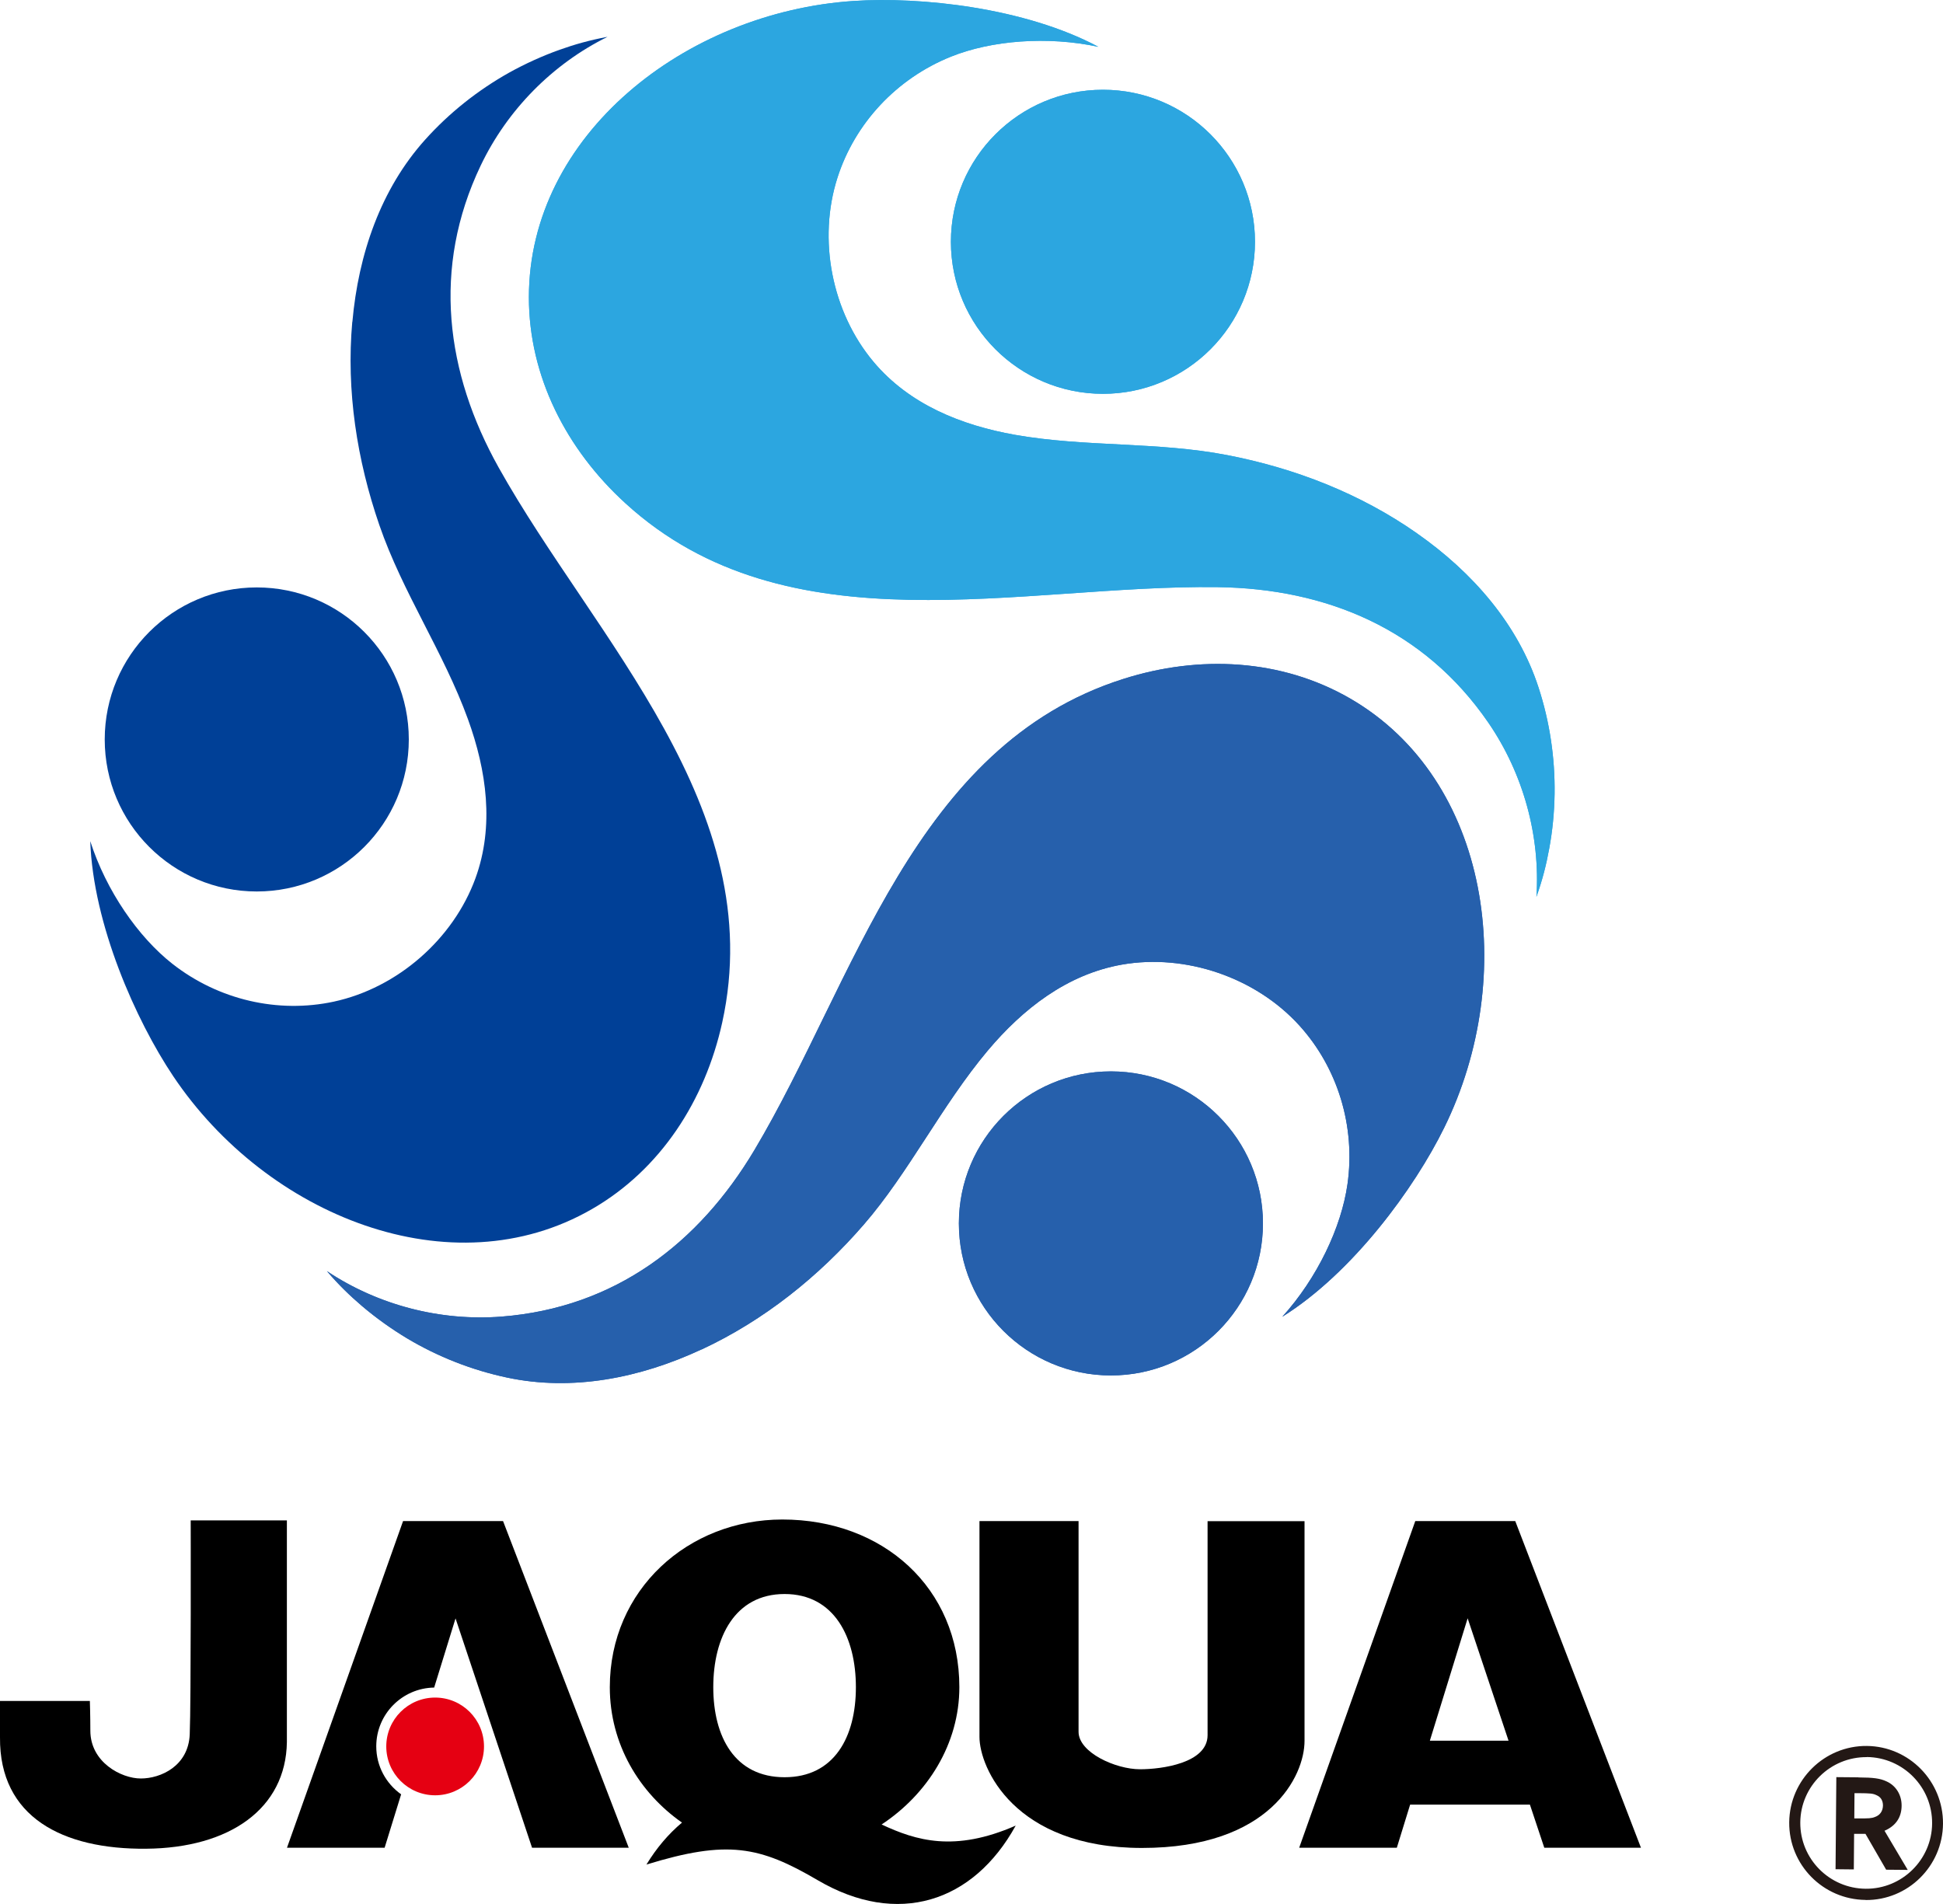 <?xml version="1.0" encoding="UTF-8"?>
<svg id="b" data-name="レイヤー 2" xmlns="http://www.w3.org/2000/svg" viewBox="0 0 200 196">
  <defs>
    <style>
      .d {
        fill: #004097;
      }

      .e {
        fill: #e50012;
      }

      .f {
        fill: #231815;
      }

      .g {
        fill: #2ca6e0;
      }

      .h {
        fill: #2660ac;
      }
    </style>
  </defs>
  <g id="c" data-name="レイヤー 1">
    <g>
      <g>
        <g>
          <path d="m19.62,156.51h9.91v22.82c-.1,6.85-5.89,10.91-14.49,10.98C6.44,190.39-.07,187.05,0,178.85v-3.75s9.25,0,9.25,0c0,0,.05,1.54.05,3.06,0,3.24,3.17,4.92,5.2,4.92s4.89-1.27,5.03-4.54c.14-3.27.1-22.03.1-22.03Z"/>
          <path d="m54.77,190.21h9.95l-12.94-33.63h-10.29l-11.95,33.63h10.05l1.7-5.5c-1.55-1.1-2.56-2.9-2.56-4.94,0-3.31,2.66-6,5.96-6.05l2.2-7.12,7.88,23.62Z"/>
          <path d="m90.74,187.82c4.73-3.12,8.01-8.29,8.01-14.14,0-10.24-7.86-17.26-18.22-17.26-9.7,0-17.76,7.22-17.76,17.26,0,5.86,3.03,10.86,7.43,13.94-1.41,1.18-2.64,2.64-3.66,4.32,8.35-2.57,11.66-1.89,17.63,1.61,8.22,4.82,16.02,2.3,20.38-5.62-6.3,2.76-10.26,1.54-13.79-.11Zm-9.98-23.73c5.12,0,7.34,4.47,7.34,9.59s-2.22,9.27-7.34,9.27-7.34-4.15-7.34-9.27,2.22-9.59,7.34-9.59Z"/>
          <circle class="e" cx="44.79" cy="179.78" r="5.03"/>
          <path d="m100.83,156.58h10.19v21.55s0-2,0,.14,3.82,3.86,6.33,3.86c2.2,0,6.95-.62,6.95-3.51v-22.03h9.98v22.62c0,3.61-3.55,11.02-16.73,11.02s-16.73-8.3-16.73-11.43v-22.2Z"/>
          <path d="m158.96,190.21h9.95l-12.94-33.63h-10.29l-11.95,33.63h10.05l1.37-4.44h12.33l1.48,4.44Zm-3.68-11.02h-8.1l3.89-12.6,4.21,12.6Z"/>
        </g>
        <g>
          <g>
            <g>
              <circle class="g" cx="113.53" cy="24.89" r="15.65"/>
              <path class="g" d="m145.84,54.89c-5.82-4.08-12.56-6.7-19.51-8.04-7.23-1.4-14.62-.81-21.86-2.09-5.52-.98-10.88-3.13-14.56-7.52-4.28-5.1-5.76-12.58-3.7-18.97,1.79-5.57,6.06-10.18,11.68-12.44,4.15-1.67,9.92-2.14,15.17-1.01C105.47.77,94.73-.36,87.85.1c-17.31,1.15-33.41,13.8-33.41,30.5,0,8.15,3.86,15.66,9.93,21.2,16.72,15.28,40.79,8.36,60.98,8.64,11.17.15,21.23,4.31,27.85,13.95,3.59,5.23,5.36,11.64,4.95,17.93.64-1.8,1.02-3.34,1.31-4.93.35-1.87.53-3.77.56-5.67.05-3.7-.5-7.41-1.65-10.94-2.11-6.5-6.76-11.85-12.52-15.88Z"/>
            </g>
            <g>
              <circle class="g" cx="113.53" cy="24.89" r="15.65"/>
              <path class="g" d="m145.84,54.89c-5.82-4.08-12.56-6.7-19.51-8.04-7.23-1.4-14.62-.81-21.86-2.09-5.52-.98-10.88-3.13-14.56-7.52-4.28-5.1-5.76-12.58-3.7-18.97,1.79-5.57,6.06-10.18,11.68-12.44,4.15-1.67,9.92-2.14,15.17-1.01C105.47.77,94.73-.36,87.85.1c-17.31,1.15-33.41,13.8-33.41,30.5,0,8.15,3.86,15.66,9.93,21.2,16.72,15.28,40.79,8.36,60.98,8.64,11.17.15,21.23,4.31,27.85,13.95,3.59,5.23,5.36,11.64,4.95,17.93.64-1.8,1.02-3.34,1.31-4.93.35-1.87.53-3.77.56-5.67.05-3.7-.5-7.41-1.65-10.94-2.11-6.5-6.76-11.85-12.52-15.88Z"/>
            </g>
          </g>
          <circle class="d" cx="26.43" cy="76.12" r="15.65"/>
          <path class="d" d="m36.26,33.14c-.63,7.08.48,14.22,2.79,20.92,2.4,6.96,6.61,13.06,9.12,19.98,1.91,5.27,2.73,10.98.77,16.37-2.28,6.25-8.01,11.28-14.58,12.7-5.72,1.23-11.85-.16-16.61-3.89-3.52-2.76-6.82-7.52-8.46-12.63.3,8.58,4.69,18.44,8.53,24.18,9.65,14.41,28.66,22.04,43.12,13.69,7.06-4.07,11.63-11.17,13.4-19.2,4.87-22.12-13.15-39.5-23.01-57.13-5.45-9.75-6.89-20.54-1.85-31.09,2.73-5.72,7.4-10.46,13.06-13.25-1.88.35-3.41.79-4.93,1.33-1.79.64-3.53,1.43-5.19,2.35-3.23,1.81-6.17,4.14-8.65,6.9-4.57,5.08-6.88,11.78-7.5,18.78Z"/>
          <g>
            <g>
              <circle class="h" cx="114.35" cy="125.94" r="15.65"/>
              <path class="h" d="m72.21,138.92c6.44-3,12.08-7.52,16.72-12.88s8.01-12.26,12.74-17.89c3.61-4.29,8.15-7.85,13.8-8.85,6.55-1.15,13.78,1.3,18.29,6.28,3.92,4.33,5.79,10.34,4.94,16.33-.63,4.43-3.11,9.66-6.71,13.64,7.28-4.55,13.63-13.28,16.67-19.47,7.66-15.57,4.76-35.84-9.71-44.19-7.06-4.07-15.49-4.49-23.32-2-21.59,6.84-27.63,31.14-37.97,48.49-5.72,9.6-14.34,16.23-26,17.15-6.32.5-12.76-1.18-18.01-4.68,1.24,1.45,2.39,2.55,3.62,3.6,1.45,1.23,3,2.34,4.63,3.32,3.18,1.9,6.67,3.27,10.3,4.04,6.69,1.42,13.64.07,20.01-2.9Z"/>
            </g>
            <g>
              <circle class="h" cx="114.35" cy="125.94" r="15.65"/>
              <path class="h" d="m72.21,138.92c6.44-3,12.08-7.52,16.72-12.88s8.01-12.26,12.74-17.89c3.61-4.29,8.15-7.85,13.8-8.85,6.55-1.15,13.78,1.3,18.29,6.28,3.92,4.33,5.79,10.34,4.94,16.33-.63,4.43-3.11,9.66-6.71,13.64,7.28-4.55,13.63-13.28,16.67-19.47,7.66-15.57,4.76-35.84-9.71-44.19-7.06-4.07-15.49-4.49-23.32-2-21.59,6.84-27.63,31.14-37.97,48.49-5.72,9.6-14.34,16.23-26,17.15-6.32.5-12.76-1.18-18.01-4.68,1.24,1.45,2.39,2.55,3.62,3.6,1.45,1.23,3,2.34,4.63,3.32,3.18,1.9,6.67,3.27,10.3,4.04,6.69,1.42,13.64.07,20.01-2.9Z"/>
            </g>
          </g>
        </g>
      </g>
      <path class="f" d="m192.03,195.58c-4.38-.04-7.9-3.62-7.86-7.99.04-4.36,3.62-7.9,7.99-7.86,4.36.04,7.87,3.64,7.84,8s-3.6,7.9-7.97,7.86Zm.13-14.7c-3.75-.03-6.82,2.99-6.85,6.72-.03,3.75,2.99,6.8,6.74,6.83,3.73.03,6.8-2.99,6.83-6.72.03-3.75-2.99-6.8-6.72-6.84Zm-.87,2.09c1.57.01,2.24.1,2.9.41.96.43,1.56,1.38,1.55,2.51-.01,1.19-.6,2.07-1.76,2.57l2.39,4.03-2.22-.02-2.13-3.69h-1.17s-.03,3.66-.03,3.66l-1.88-.02.08-9.48,2.26.02Zm.04,4.22c1.01,0,1.29,0,1.67-.15.51-.18.81-.6.82-1.18,0-.48-.21-.87-.64-1.05-.38-.19-.64-.21-1.91-.22h-.38s-.02,2.6-.02,2.6h.46Z"/>
    </g>
  </g>
</svg>
